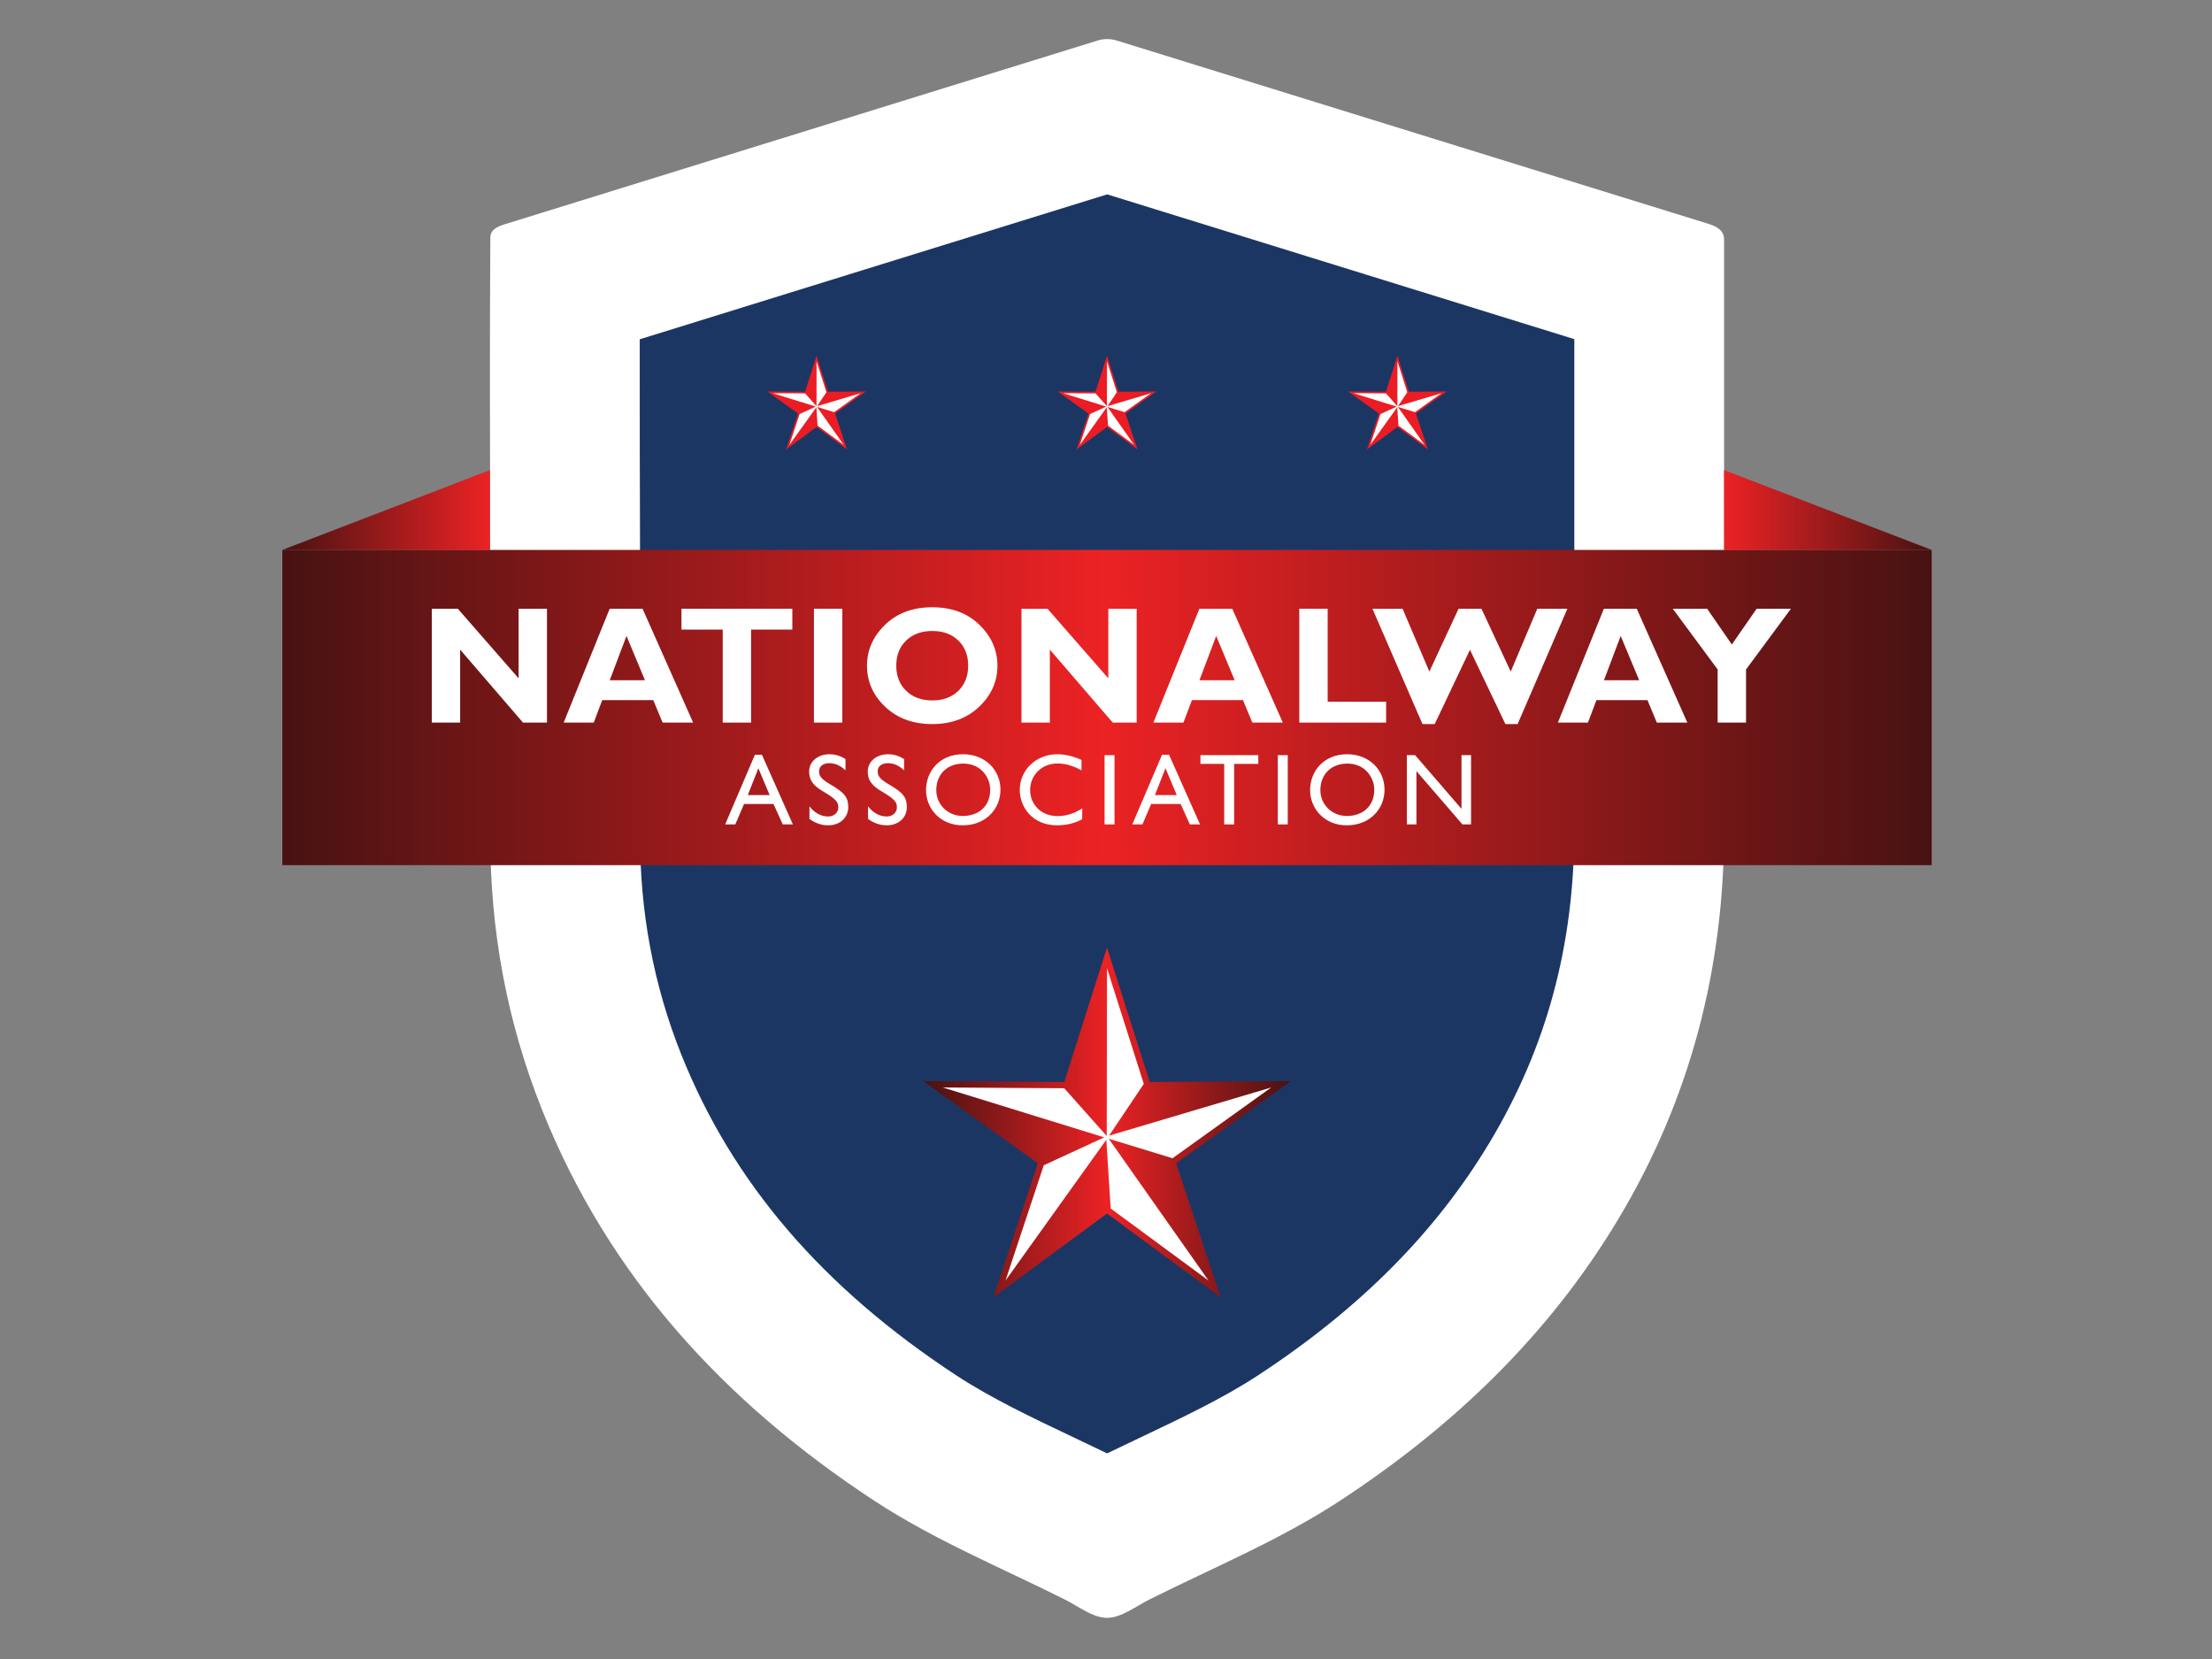 <?xml version="1.0" encoding="utf-8"?>
<!-- Generator: Adobe Illustrator 15.0.0, SVG Export Plug-In . SVG Version: 6.00 Build 0)  -->
<!DOCTYPE svg PUBLIC "-//W3C//DTD SVG 1.1//EN" "http://www.w3.org/Graphics/SVG/1.1/DTD/svg11.dtd">
<svg version="1.1" id="Layer_1" xmlns="http://www.w3.org/2000/svg" xmlns:xlink="http://www.w3.org/1999/xlink" x="0px" y="0px"
	 width="1024px" height="768px" viewBox="0 0 1024 768" enable-background="new 0 0 1024 768" xml:space="preserve">
<rect x="0" y="0" width="1024" height="768" fill="#808080" stroke="none"/>
<g>
	<defs>
		<rect id="SVGID_1_" x="130.693" y="18.106" width="763.545" height="730.84"/>
	</defs>
	<clipPath id="SVGID_2_">
		<use xlink:href="#SVGID_1_"  overflow="visible"/>
	</clipPath>
	<path clip-path="url(#SVGID_2_)" fill="#FFFFFF" d="M798.138,383.707c0.015,64.392-15.53,124.891-49.038,180.759
		c-32.07,53.469-76.212,95.854-128.957,130.383c-27.743,18.156-58.468,30.794-88.025,45.601c-6.459,3.232-13.108,8.507-19.658,8.499
		c-6.561-0.012-13.193-5.315-19.653-8.55c-29.557-14.807-60.283-27.444-88.011-45.627
		C335.067,649.05,281.599,590.517,250.99,513.895c-16.366-40.973-24.197-83.588-23.995-127.414
		c0.422-92.12-0.612-184.34-0.005-276.461c0.025-3.661,3.118-5.101,6.807-6.242c91.531-28.308,183.01-56.78,274.545-85.085
		c2.57-0.793,5.87-0.781,8.448,0.015c91.347,28.243,182.641,56.657,273.994,84.878c4.201,1.3,7.363,3.232,7.354,7.291V383.707z"/>
	<path clip-path="url(#SVGID_2_)" fill="#FFFFFF" d="M512.504,711.625c-1.292-0.729-2.682-1.48-4.172-2.229
		c-8.623-4.319-17.32-8.448-25.729-12.445c-21.006-9.975-40.842-19.4-58.795-31.173c-68.205-44.721-114.201-98.613-140.622-164.749
		c-14.46-36.204-21.702-74.69-21.519-114.39c0.198-43.42,0.071-87.523-0.049-130.177c-0.116-40.997-0.238-83.192-0.067-124.978
		c39.457-12.214,78.904-24.452,118.353-36.691c43.473-13.487,88.359-27.411,132.637-41.108
		c41.392,12.8,82.779,25.636,124.157,38.472c41.551,12.886,84.352,26.159,126.767,39.274v252.277
		c0.015,60.13-14.408,113.42-44.101,162.923c-27.792,46.334-66.461,85.326-118.212,119.203
		c-17.949,11.753-37.772,21.167-58.758,31.133c-8.437,4.006-17.155,8.149-25.802,12.479
		C515.131,710.176,513.773,710.914,512.504,711.625"/>
	<path clip-path="url(#SVGID_2_)" fill="#1C3664" d="M512.514,672.818c-5.069-2.45-10.083-4.833-15.001-7.17
		c-19.93-9.465-38.722-18.394-54.693-28.865c-62.055-40.688-103.739-89.304-127.434-148.616
		c-12.801-32.041-19.207-66.147-19.046-101.368c0.2-43.541,0.074-87.702-0.049-130.409c-0.092-32.564-0.188-66.002-0.136-99.325
		c31.346-9.71,62.685-19.433,94.025-29.157l2.174-0.673c39.434-12.233,79.998-24.818,120.189-37.256
		c37.325,11.548,74.64,23.12,111.953,34.695l2.713,0.839c33.344,10.342,67.491,20.93,101.585,31.486v226.709
		c0.013,53.676-12.797,101.131-39.161,145.087c-25.04,41.749-60.192,77.086-107.467,108.034
		c-15.977,10.456-34.76,19.375-54.644,28.817C522.593,667.987,517.579,670.37,512.514,672.818"/>
</g>
<g>
	<defs>
		<rect id="SVGID_3_" x="130.693" y="254.579" width="763.545" height="145.927"/>
	</defs>
	<clipPath id="SVGID_4_">
		<use xlink:href="#SVGID_3_"  overflow="visible"/>
	</clipPath>
	
		<linearGradient id="SVGID_5_" gradientUnits="userSpaceOnUse" x1="-307.761" y1="943.158" x2="-305.291" y2="943.158" gradientTransform="matrix(309.16 0 0 -309.16 95277.984 291914.562)">
		<stop  offset="0" style="stop-color:#481212"/>
		<stop  offset="0.497" style="stop-color:#EC2224"/>
		<stop  offset="1" style="stop-color:#481212"/>
	</linearGradient>
	<rect x="130.693" y="254.579" clip-path="url(#SVGID_4_)" fill="url(#SVGID_5_)" width="763.545" height="145.927"/>
</g>
<g>
	<defs>
		<polygon id="SVGID_6_" points="130.693,254.577 226.77,254.577 226.804,217.622 		"/>
	</defs>
	<clipPath id="SVGID_7_">
		<use xlink:href="#SVGID_6_"  overflow="visible"/>
	</clipPath>
	
		<linearGradient id="SVGID_8_" gradientUnits="userSpaceOnUse" x1="-313.044" y1="952.606" x2="-310.575" y2="952.606" gradientTransform="matrix(38.915 0 0 -38.915 12312.763 37306.633)">
		<stop  offset="0" style="stop-color:#481212"/>
		<stop  offset="1" style="stop-color:#EC2224"/>
	</linearGradient>
	<rect x="130.693" y="217.622" clip-path="url(#SVGID_7_)" fill="url(#SVGID_8_)" width="96.11" height="36.955"/>
</g>
<g>
	<defs>
		<polygon id="SVGID_9_" points="798.131,217.622 798.162,254.577 894.238,254.577 		"/>
	</defs>
	<clipPath id="SVGID_10_">
		<use xlink:href="#SVGID_9_"  overflow="visible"/>
	</clipPath>
	
		<linearGradient id="SVGID_11_" gradientUnits="userSpaceOnUse" x1="-312.633" y1="952.606" x2="-310.163" y2="952.606" gradientTransform="matrix(-38.915 0 0 -38.915 -11271.825 37306.633)">
		<stop  offset="0" style="stop-color:#481212"/>
		<stop  offset="1" style="stop-color:#EC2224"/>
	</linearGradient>
	<rect x="798.131" y="217.622" clip-path="url(#SVGID_10_)" fill="url(#SVGID_11_)" width="96.107" height="36.955"/>
</g>
<g>
	<defs>
		<rect id="SVGID_12_" x="130.693" y="18.106" width="763.545" height="730.84"/>
	</defs>
	<clipPath id="SVGID_13_">
		<use xlink:href="#SVGID_12_"  overflow="visible"/>
	</clipPath>
	<polygon clip-path="url(#SVGID_13_)" fill="#FFFFFF" points="253.208,281.792 253.208,334.513 242.116,334.513 213.015,300.737 
		213.015,334.513 199.884,334.513 199.884,281.792 211.926,281.792 240.076,314.019 240.076,281.792 	"/>
	<path clip-path="url(#SVGID_13_)" fill="#FFFFFF" d="M297.454,281.792l23.416,52.723H306.75l-4.345-10.419h-23.607l-3.938,10.419
		h-13.917l21.296-52.723H297.454z M298.566,314.89l-8.545-20.491l-7.746,20.491H298.566z"/>
	<polygon clip-path="url(#SVGID_13_)" fill="#FFFFFF" points="366.797,281.792 366.797,291.454 347.701,291.454 347.701,334.513 
		334.57,334.513 334.57,291.454 315.474,291.454 315.474,281.792 	"/>
	<rect x="376.799" y="281.792" clip-path="url(#SVGID_13_)" fill="#FFFFFF" width="13.131" height="52.721"/>
	<path clip-path="url(#SVGID_13_)" fill="#FFFFFF" d="M431.592,281.114c8.981,0,16.253,2.708,21.813,8.13
		c5.56,5.424,8.34,11.731,8.34,18.928c0,7.296-2.818,13.622-8.451,18.979c-5.639,5.364-12.871,8.043-21.702,8.043
		c-8.931,0-16.204-2.667-21.813-8.002c-5.611-5.333-8.417-11.676-8.417-19.02c0-7.221,2.788-13.538,8.361-18.945
		C415.293,283.818,422.584,281.114,431.592,281.114 M431.592,324.248c4.98,0,8.994-1.476,12.04-4.433
		c3.043-2.957,4.566-6.835,4.566-11.642c0-4.831-1.523-8.721-4.566-11.661c-3.046-2.945-7.059-4.414-12.04-4.414
		c-5.007,0-9.04,1.469-12.094,4.414c-3.059,2.94-4.586,6.83-4.586,11.661c0,4.807,1.528,8.685,4.586,11.642
		C422.552,322.772,426.584,324.248,431.592,324.248"/>
	<polygon clip-path="url(#SVGID_13_)" fill="#FFFFFF" points="526.201,281.792 526.201,334.513 515.109,334.513 486.008,300.737 
		486.008,334.513 472.876,334.513 472.876,281.792 484.919,281.792 513.066,314.019 513.066,281.792 	"/>
	<path clip-path="url(#SVGID_13_)" fill="#FFFFFF" d="M570.447,281.792l23.416,52.723h-14.119l-4.346-10.419h-23.609l-3.937,10.419
		h-13.919l21.297-52.723H570.447z M571.559,314.89l-8.545-20.491l-7.744,20.491H571.559z"/>
	<polygon clip-path="url(#SVGID_13_)" fill="#FFFFFF" points="641.676,324.853 641.676,334.515 601.482,334.515 601.482,281.792 
		614.617,281.792 614.617,324.853 	"/>
	<polygon clip-path="url(#SVGID_13_)" fill="#FFFFFF" points="680.49,300.814 664.164,335.193 658.506,335.193 635.338,281.792 
		649.28,281.792 661.694,310.898 675.228,281.792 685.809,281.792 699.358,310.898 711.668,281.792 725.604,281.792 
		702.547,335.193 696.889,335.193 	"/>
	<path clip-path="url(#SVGID_13_)" fill="#FFFFFF" d="M757.701,281.792l23.416,52.723h-14.121l-4.344-10.419h-23.609l-3.938,10.419
		h-13.917l21.299-52.723H757.701z M758.813,314.89l-8.545-20.491l-7.745,20.491H758.813z"/>
	<polygon clip-path="url(#SVGID_13_)" fill="#FFFFFF" points="795.154,334.513 795.154,309.912 774.361,281.792 790.28,281.792 
		801.72,298.359 813.21,281.792 829.079,281.792 808.287,309.929 808.287,334.513 	"/>
	<path clip-path="url(#SVGID_13_)" fill="#FFFFFF" d="M352.715,349.394l14.34,32.247h-4.703l-4.277-9.447h-13.631l-4.042,9.447
		h-4.703l13.774-32.247H352.715z M346.183,368.057h10.107l-5.219-12.409L346.183,368.057z"/>
	<path clip-path="url(#SVGID_13_)" fill="#FFFFFF" d="M391.406,351.417v5.217c-2.163-2.113-4.653-3.338-7.522-3.338
		c-2.912,0-4.701,1.507-4.701,3.714c0,1.788,0.379,3.336,5.267,6.158c6.769,3.902,8.227,6.16,8.227,10.53
		c0,4.701-3.715,8.367-9.309,8.367c-3.148,0-6.11-1.081-8.649-2.959v-5.83c2.254,2.959,5.312,4.701,8.649,4.701
		c2.68,0,4.702-1.741,4.702-4.23c0-2.163-0.61-3.623-6.957-7.334c-4.749-2.773-6.538-5.311-6.538-9.261
		c0-4.559,3.952-7.991,9.45-7.991C386.66,349.16,389.198,349.958,391.406,351.417"/>
	<path clip-path="url(#SVGID_13_)" fill="#FFFFFF" d="M418.533,351.417v5.217c-2.164-2.113-4.654-3.338-7.522-3.338
		c-2.915,0-4.701,1.507-4.701,3.714c0,1.788,0.378,3.336,5.266,6.158c6.769,3.902,8.227,6.16,8.227,10.53
		c0,4.701-3.715,8.367-9.308,8.367c-3.149,0-6.111-1.081-8.649-2.959v-5.83c2.254,2.959,5.313,4.701,8.649,4.701
		c2.679,0,4.699-1.741,4.699-4.23c0-2.163-0.608-3.623-6.957-7.334c-4.747-2.773-6.535-5.311-6.535-9.261
		c0-4.559,3.952-7.991,9.45-7.991C413.786,349.16,416.325,349.958,418.533,351.417"/>
	<path clip-path="url(#SVGID_13_)" fill="#FFFFFF" d="M463.144,365.565c0,8.555-6.392,16.502-17.532,16.502
		c-10.154,0-16.923-7.571-16.923-16.36c0-8.369,6.016-16.548,17.157-16.548C456.045,349.16,463.144,356.446,463.144,365.565
		 M433.436,365.708c0,7.098,5.688,12.035,12.27,12.035c6.816,0,12.691-4.044,12.691-12.223c0-5.453-4.184-12.035-12.41-12.035
		C438.042,353.484,433.436,358.889,433.436,365.708"/>
	<path clip-path="url(#SVGID_13_)" fill="#FFFFFF" d="M500.66,351.791v4.846c-3.43-1.93-7.191-3.201-11.093-3.201
		c-7.849,0-12.692,5.972-12.692,12.271c0,6.297,4.654,12.079,12.646,12.079c4.183,0,7.993-1.269,11.468-3.572v5.028
		c-3.758,2.024-7.613,2.822-11.656,2.822c-11.8,0-17.253-8.883-17.253-16.406c0-9.401,7.805-16.5,17.347-16.5
		C492.998,349.16,496.808,350.055,500.66,351.791"/>
	<rect x="511.334" y="349.584" clip-path="url(#SVGID_13_)" fill="#FFFFFF" width="4.607" height="32.058"/>
	<path clip-path="url(#SVGID_13_)" fill="#FFFFFF" d="M541.187,349.394l14.336,32.247h-4.701l-4.276-9.447h-13.634l-4.042,9.447
		h-4.703l13.773-32.247H541.187z M534.65,368.057h10.105l-5.217-12.409L534.65,368.057z"/>
	<polygon clip-path="url(#SVGID_13_)" fill="#FFFFFF" points="582.509,349.582 582.509,353.626 571.32,353.626 571.32,381.643 
		566.711,381.643 566.711,353.626 555.715,353.626 555.715,349.582 	"/>
	<rect x="591.536" y="349.584" clip-path="url(#SVGID_13_)" fill="#FFFFFF" width="4.604" height="32.058"/>
	<path clip-path="url(#SVGID_13_)" fill="#FFFFFF" d="M640.94,365.565c0,8.555-6.394,16.502-17.532,16.502
		c-10.156,0-16.921-7.571-16.921-16.36c0-8.369,6.015-16.548,17.155-16.548C633.843,349.16,640.94,356.446,640.94,365.565
		 M611.233,365.708c0,7.098,5.688,12.035,12.27,12.035c6.813,0,12.688-4.044,12.688-12.223c0-5.453-4.182-12.035-12.406-12.035
		C615.838,353.484,611.233,358.889,611.233,365.708"/>
	<polygon clip-path="url(#SVGID_13_)" fill="#FFFFFF" points="655.096,349.582 676.575,374.448 676.575,349.582 680.994,349.582 
		680.994,381.643 676.998,381.643 655.706,356.965 655.706,381.643 651.29,381.643 651.29,349.582 	"/>
</g>
<g>
	<defs>
		<polygon id="SVGID_14_" points="492.686,500.901 427.379,500.479 480.46,538.524 459.878,600.506 512.466,561.776 
			565.052,600.506 544.469,538.524 597.551,500.479 532.245,500.901 512.466,438.659 		"/>
	</defs>
	<clipPath id="SVGID_15_">
		<use xlink:href="#SVGID_14_"  overflow="visible"/>
	</clipPath>
	
		<linearGradient id="SVGID_16_" gradientUnits="userSpaceOnUse" x1="-307.85" y1="945.541" x2="-305.38" y2="945.541" gradientTransform="matrix(68.903 0 0 -68.903 21639.393 65670.734)">
		<stop  offset="0" style="stop-color:#481212"/>
		<stop  offset="0.497" style="stop-color:#EC2224"/>
		<stop  offset="1" style="stop-color:#481212"/>
	</linearGradient>
	<rect x="427.378" y="438.659" clip-path="url(#SVGID_15_)" fill="url(#SVGID_16_)" width="170.173" height="161.847"/>
</g>
<g>
	<defs>
		<rect id="SVGID_17_" x="130.693" y="18.106" width="763.545" height="730.84"/>
	</defs>
	<clipPath id="SVGID_18_">
		<use xlink:href="#SVGID_17_"  overflow="visible"/>
	</clipPath>
	<polygon clip-path="url(#SVGID_18_)" fill="#FFFFFF" points="559.458,592.801 514.176,559.454 512.143,527.645 465.478,592.801 
		483.196,539.434 511.183,526.522 436.436,503.422 492.667,503.784 512.338,525.881 512.466,448.181 529.496,501.774 
		513.428,525.722 588.495,503.422 542.79,536.18 513.267,527.162 	"/>
	<polygon clip-path="url(#SVGID_18_)" fill="#EC1C24" points="512.466,164.687 517.763,181.355 535.253,181.239 521.037,191.43 
		526.549,208.03 512.466,197.657 498.383,208.03 503.894,191.43 489.68,181.239 507.167,181.355 	"/>
	<polygon clip-path="url(#SVGID_18_)" fill="#FFFFFF" points="525.051,205.966 512.924,197.037 512.381,188.516 499.881,205.966 
		504.63,191.675 512.121,188.217 492.105,182.03 507.164,182.127 512.43,188.045 512.466,167.236 517.026,181.589 512.722,188.002 
		532.829,182.03 520.589,190.802 512.681,188.388 	"/>
	<polygon clip-path="url(#SVGID_18_)" fill="#EC1C24" points="646.917,164.687 652.214,181.355 669.704,181.239 655.488,191.43 
		661,208.03 646.917,197.657 632.834,208.03 638.343,191.43 624.13,181.239 641.618,181.355 	"/>
	<polygon clip-path="url(#SVGID_18_)" fill="#FFFFFF" points="659.502,205.966 647.375,197.037 646.833,188.516 634.332,205.966 
		639.078,191.675 646.572,188.217 626.557,182.03 641.616,182.127 646.881,188.045 646.917,167.236 651.478,181.589 
		647.173,188.002 667.28,182.03 655.04,190.802 647.132,188.388 	"/>
	<polygon clip-path="url(#SVGID_18_)" fill="#EC1C24" points="378.015,164.687 383.313,181.355 400.801,181.239 386.587,191.43 
		392.098,208.03 378.015,197.657 363.932,208.03 369.443,191.43 355.229,181.239 372.717,181.355 	"/>
	<polygon clip-path="url(#SVGID_18_)" fill="#FFFFFF" points="390.6,205.966 378.473,197.037 377.93,188.516 365.431,205.966 
		370.177,191.675 377.671,188.217 357.654,182.03 372.715,182.127 377.979,188.045 378.015,167.236 382.576,181.589 
		378.271,188.002 398.377,182.03 386.138,190.802 378.229,188.388 	"/>
</g>
</svg>
